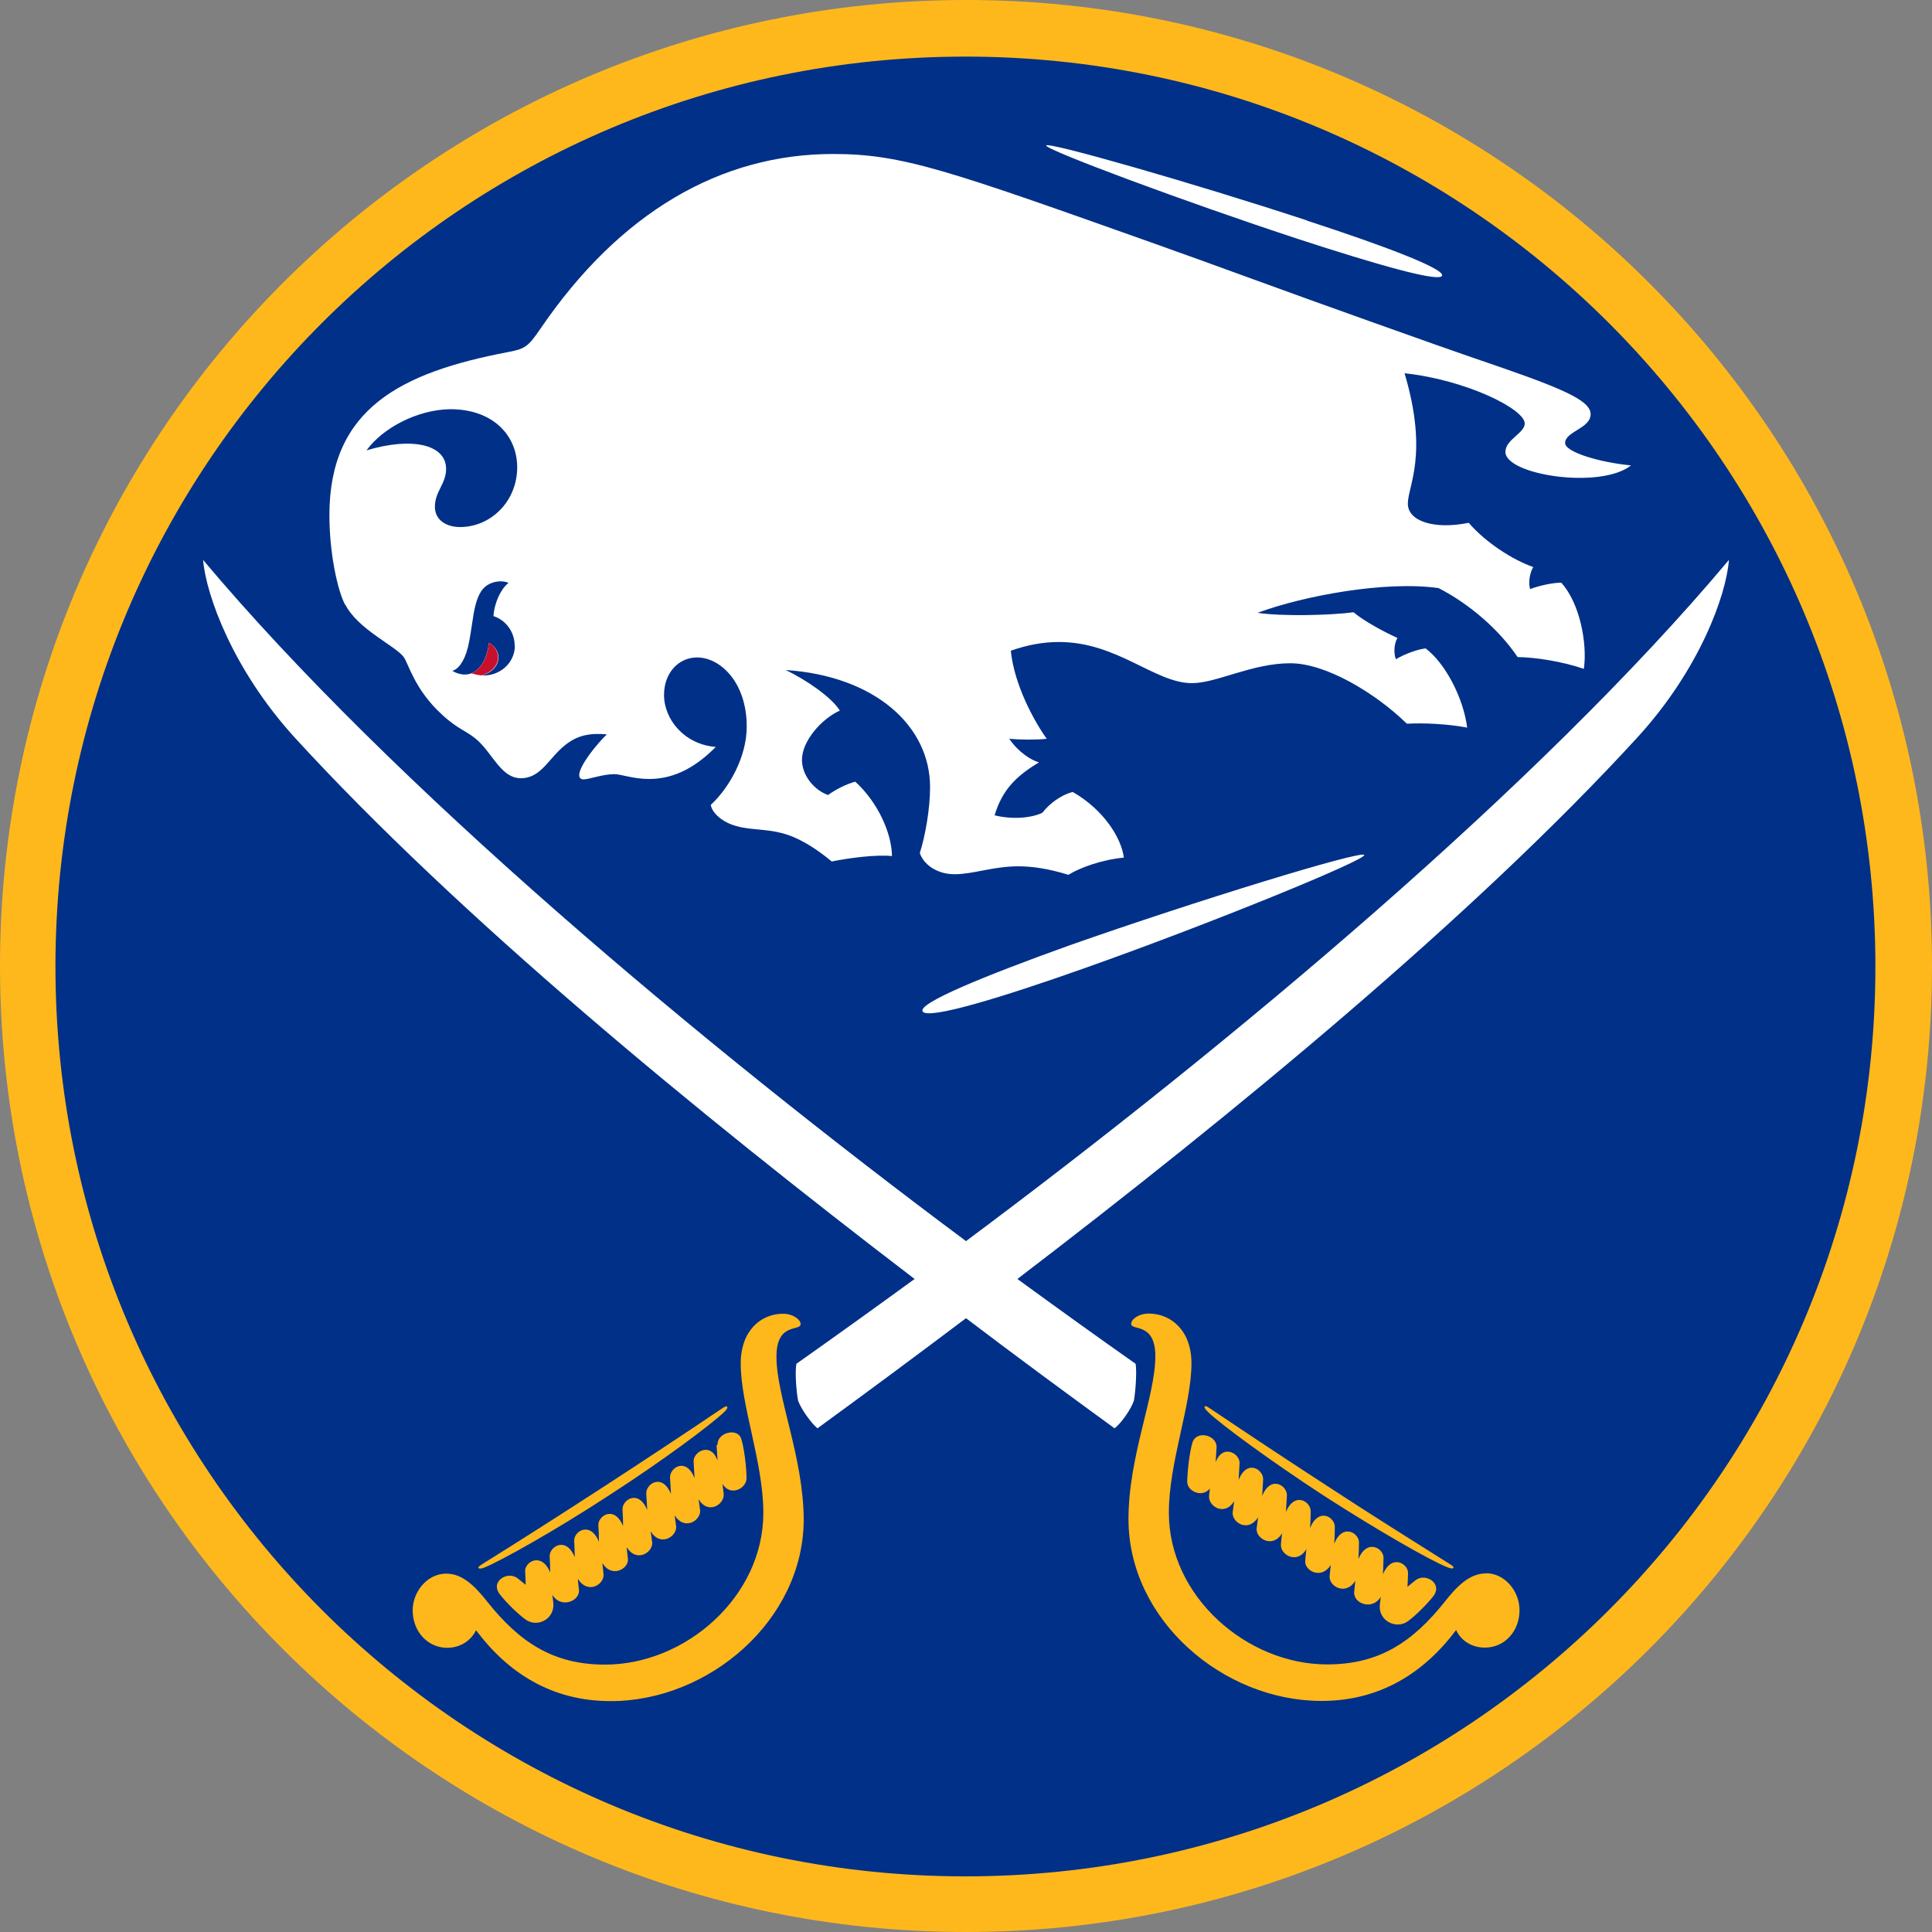 <?xml version="1.0" encoding="UTF-8"?>
<svg xmlns="http://www.w3.org/2000/svg" id="Layer_46" data-name="Layer 46" viewBox="0 0 100 100">
  <rect x="0" y="0" width="100" height="100" fill="#808080" stroke="none"/>
  <defs>
    <style>
      .cls-1 {
        fill: #fff;
      }

      .cls-2 {
        fill: #003087;
      }

      .cls-3 {
        fill: #c8102e;
      }

      .cls-4 {
        fill: #ffb81c;
      }
    </style>
  </defs>
  <path class="cls-4" d="M50,100C22.38,100,0,77.62,0,50S22.38,0,50,0s50,22.38,50,50-22.38,50-50,50h0Z"></path>
  <path class="cls-2" d="M49.97,97.12c-26.02,0-47.1-21.08-47.1-47.1S23.95,2.93,49.97,2.93s47.1,21.08,47.1,47.1-21.08,47.09-47.1,47.09h0Z"></path>
  <path class="cls-1" d="M67.65,11.42c3.93,1.28,7.14,2.49,6.99,2.85-.14.36-3.46-.6-7.39-1.88-5.91-1.94-13.17-4.65-13.1-4.86s7.6,1.94,13.5,3.88h0ZM70.61,44.25c.17.23-7.83,3.51-14.41,5.84-4.37,1.55-8.13,2.69-8.44,2.27s3.23-1.86,7.6-3.43c6.59-2.32,15.08-4.92,15.26-4.68h0ZM17.86,31.3c-.39-.75-.81-2.66-.81-4.64,0-5.53,3.73-7.38,9.21-8.43.92-.17,1.07-.28,1.71-1.21,4.12-6.05,9.35-9.05,15.15-9.05,3.59,0,5.92.83,16.89,4.73,2.96,1.05,6.5,2.37,10.89,3.93,2.1.75,4.4,1.57,6.92,2.43,3.43,1.19,4.51,1.75,4.51,2.38,0,.74-1.32.89-1.32,1.49,0,.47,1.77,1,3.41,1.16-1.57,1.25-6.5.5-6.5-.7,0-.64,1-.97,1-1.47,0-.75-3.04-2.26-6.22-2.6,1.25,4.21.17,5.83.17,6.75s1.39,1.35,3.15.99c.88,1.02,2.26,1.91,3.34,2.29-.17.28-.27.81-.16,1.14.45-.17,1.14-.33,1.61-.33.96,1.05,1.36,3.15,1.17,4.46-1.1-.38-2.51-.6-3.43-.61-.96-1.43-2.51-2.76-4.09-3.57-2.73-.39-6.97.39-9.37,1.28,1.27.19,3.78.13,4.97-.03.55.47,1.61,1.03,2.27,1.33-.19.33-.19.81-.08,1.1.49-.28,1.08-.5,1.54-.56,1.03.78,1.96,2.58,2.15,4.1-1-.19-2.26-.25-3.12-.2-1.64-1.6-4.2-3.13-6.03-3.13-1.99,0-3.82,1.03-5.09,1.03-1.93,0-3.85-2.13-6.89-2.13-.85,0-1.66.16-2.49.45.17,1.74,1.19,3.63,1.86,4.56-.55.06-1.41.05-1.94,0,.47.69,1.13,1.11,1.54,1.22-1.17.7-1.9,1.41-2.3,2.74.92.23,1.91.14,2.47-.13.38-.49.97-.92,1.57-1.08,1.61.92,2.52,2.38,2.65,3.4-1.16.11-2.29.53-2.87.89-1.07-.33-1.9-.44-2.6-.44-1.28,0-2.33.41-3.29.41s-1.63-.55-1.8-1.1c.28-.88.53-2.27.53-3.41,0-3.16-2.84-5.75-7.47-6.06,1.08.52,2.37,1.41,2.8,2.1-.94.42-1.96,1.57-1.96,2.55,0,.83.66,1.58,1.35,1.82.38-.28.97-.58,1.41-.69,1.17,1.07,1.88,2.65,1.9,3.85-.85-.09-2.29.11-3.12.28-.77-.64-1.41-1.02-1.99-1.27-1.14-.47-2.05-.31-2.94-.56-.74-.2-1.27-.69-1.33-1.1.92-.85,1.86-2.44,1.86-4.06,0-2.26-1.35-3.57-2.57-3.57-.96,0-1.71.8-1.71,1.94,0,1.28,1.07,2.57,2.68,2.69-.96.97-2.07,1.66-3.45,1.66-.83,0-1.46-.25-1.8-.25-.61,0-1.3.27-1.6.27-.14,0-.22-.08-.22-.22,0-.49.91-1.61,1.43-2.11-.91-.08-1.54.06-2.15.55-.86.67-1.24,1.72-2.3,1.72-1,0-1.43-1.21-2.22-1.94-.58-.53-.97-.53-1.86-1.35-1.43-1.3-1.75-2.68-1.99-2.99-.44-.58-2.37-1.43-3.02-2.71h0ZM26.64,33.43c0-.75-.49-1.35-1.1-1.54.06-.74.39-1.41.78-1.72-.34-.16-.97-.09-1.32.31-.31.36-.44.96-.53,1.58-.08.49-.14.99-.25,1.44-.19.77-.53,1.16-.81,1.22.25.16.66.27.99.13.55-.25.81-.83.91-1.58.25.13.49.42.49.75,0,.45-.36.81-.86.94.94.05,1.71-.66,1.71-1.54h0ZM18.97,23.31c2.41-.72,4.12-.28,4.12.96,0,.77-.58,1.17-.58,1.96,0,.7.61,1.05,1.3,1.05,1.61,0,2.96-1.35,2.96-3.09,0-1.64-1.24-3.01-3.46-3.01-1.69.02-3.49.96-4.34,2.13h0Z"></path>
  <path class="cls-4" d="M76.91,81.44c-.89,0-1.55.74-2.11,1.44-1.69,2.13-3.43,3.27-6.11,3.27-4.15,0-8.19-3.51-8.19-7.85,0-2.63,1.17-5.55,1.17-7.74,0-1.68-1.05-2.57-2.21-2.57-.53,0-.91.3-.91.53,0,.38,1.25-.11,1.25,1.68,0,2.08-1.39,5.17-1.39,8.43,0,5.22,4.9,9.41,9.99,9.41,3.04,0,5.31-1.46,6.97-3.67.23.52.78.91,1.49.91,1.02,0,1.79-.85,1.79-1.94,0-.97-.75-1.91-1.74-1.91h0ZM62.53,73.09c.67.64,3.15,2.47,5.98,4.32,2.84,1.83,5.51,3.35,6.38,3.7.19.08.31.09.33.05.03-.05.02-.09-.22-.23-1.97-1.24-4.14-2.6-6.2-3.95-2.08-1.35-4.21-2.76-6.14-4.06-.23-.16-.28-.16-.31-.11-.02.05.03.14.19.28h0ZM62.64,76.91c-.02.08-.02.17-.03.27-.02.09-.02.17-.03.27-.02.55.83,1.03,1.3.25-.03.2-.05.39-.08.6-.02.53.83,1.03,1.32.23-.03.2-.05.39-.08.6-.02.53.85,1.02,1.32.23-.02.2-.05.39-.06.6-.02.53.85,1.02,1.32.22-.02.2-.05.39-.06.6-.06.53.85,1,1.32.22l-.06.6c-.02.53.85,1,1.33.22l-.06.6c-.02.6.96.94,1.38.23-.02.16-.03.25-.05.41-.09.83.85,1.3,1.46.85.41-.31.96-.85,1.3-1.28.53-.67-.41-1.25-.92-.83-.14.11-.27.22-.41.33.02-.23.02-.47.03-.7.02-.49-.85-1.03-1.3.06.02-.28.02-.56.03-.85.02-.49-.85-1.03-1.3.06.02-.28.03-.56.03-.85.02-.5-.85-1.03-1.28.05.02-.28.03-.56.03-.86.02-.5-.83-1.05-1.28.05.02-.28.03-.56.03-.86.02-.5-.83-1.05-1.28.03.02-.28.03-.58.05-.86.02-.5-.83-1.07-1.28.03.02-.28.03-.58.05-.86.02-.5-.83-1.07-1.27.03.02-.28.03-.58.05-.86.02-.49-.75-.92-1.13-.28-.03.06-.08.13-.11.22.02-.25.03-.52.05-.77.02-.63-1.02-.89-1.24-.27-.14.41-.27,1.44-.28,2.04-.02.52.85.92,1.24.27h0ZM40.19,70.21c0-1.79,1.25-1.28,1.25-1.68,0-.22-.38-.53-.91-.53-1.16,0-2.19.89-2.19,2.57,0,2.19,1.17,5.11,1.17,7.74,0,4.34-4.03,7.85-8.19,7.85-2.69,0-4.43-1.16-6.11-3.27-.56-.7-1.22-1.44-2.11-1.44-.99,0-1.74.94-1.74,1.9,0,1.1.78,1.94,1.79,1.94.69,0,1.24-.39,1.49-.91,1.66,2.22,3.93,3.67,6.97,3.67,5.09,0,9.99-4.2,9.99-9.41-.02-3.24-1.41-6.34-1.41-8.41h0ZM25.11,81.12c.86-.36,3.56-1.86,6.38-3.7,2.84-1.83,5.29-3.67,5.98-4.32.16-.14.2-.25.17-.28-.03-.05-.08-.05-.31.11-1.93,1.3-4.06,2.71-6.14,4.06-2.08,1.35-4.24,2.73-6.2,3.95-.23.14-.25.19-.22.23.05.03.16.03.34-.05h0ZM37.09,74.81c.02.25.03.52.05.77l-.11-.22c-.38-.64-1.14-.19-1.13.28.02.28.03.58.05.86-.45-1.1-1.28-.53-1.27-.03.02.28.03.58.05.86-.45-1.1-1.3-.53-1.28-.03.02.28.03.58.05.86-.45-1.1-1.3-.53-1.28-.03.02.28.03.56.03.86-.45-1.1-1.3-.53-1.28-.05.02.28.03.56.03.86-.44-1.08-1.3-.55-1.28-.05.02.28.02.56.03.85-.45-1.1-1.3-.55-1.3-.06.02.28.02.56.03.85-.45-1.08-1.32-.55-1.3-.06.02.23.02.47.03.7-.14-.11-.27-.22-.41-.33-.52-.42-1.46.16-.92.83.34.44.89.97,1.3,1.28.61.47,1.55,0,1.46-.85-.02-.16-.03-.25-.05-.41.42.7,1.39.36,1.38-.23-.02-.2-.05-.39-.06-.6.49.8,1.35.33,1.33-.22l-.06-.6c.47.8,1.38.31,1.32-.22-.02-.2-.05-.39-.06-.6.47.8,1.33.31,1.32-.22l-.08-.6c.47.8,1.33.31,1.32-.23-.03-.2-.05-.39-.08-.6.49.8,1.33.3,1.32-.23-.03-.2-.05-.39-.08-.6.47.8,1.32.3,1.3-.25l-.03-.27c-.02-.09-.02-.17-.03-.27.39.66,1.25.25,1.24-.31,0-.6-.14-1.64-.28-2.04-.19-.58-1.24-.31-1.22.31h0Z"></path>
  <path class="cls-3" d="M24.92,34.96c.49-.14.86-.5.86-.94,0-.33-.23-.63-.47-.75-.09.75-.36,1.33-.91,1.58.09.03.3.09.52.11Z"></path>
  <path class="cls-1" d="M50,64.24c-13.74-10.24-29.71-23.62-39.49-35.26.16,1.83,1.54,5.67,4.73,9.18,8.47,9.26,20.82,19.42,32.1,28.04-2.13,1.55-4.18,3.02-6.12,4.39-.08.44,0,1.46.09,1.91.16.44.66,1.14,1,1.43,2.43-1.77,5.01-3.68,7.69-5.7,2.66,2.02,5.26,3.93,7.69,5.7.36-.28.85-.99,1-1.43.08-.45.16-1.46.09-1.91-1.94-1.36-3.99-2.84-6.12-4.39,11.28-8.62,23.62-18.78,32.1-28.04,3.21-3.51,4.59-7.35,4.73-9.18-9.77,11.65-25.75,25.02-39.49,35.26h0Z"></path>
</svg>
